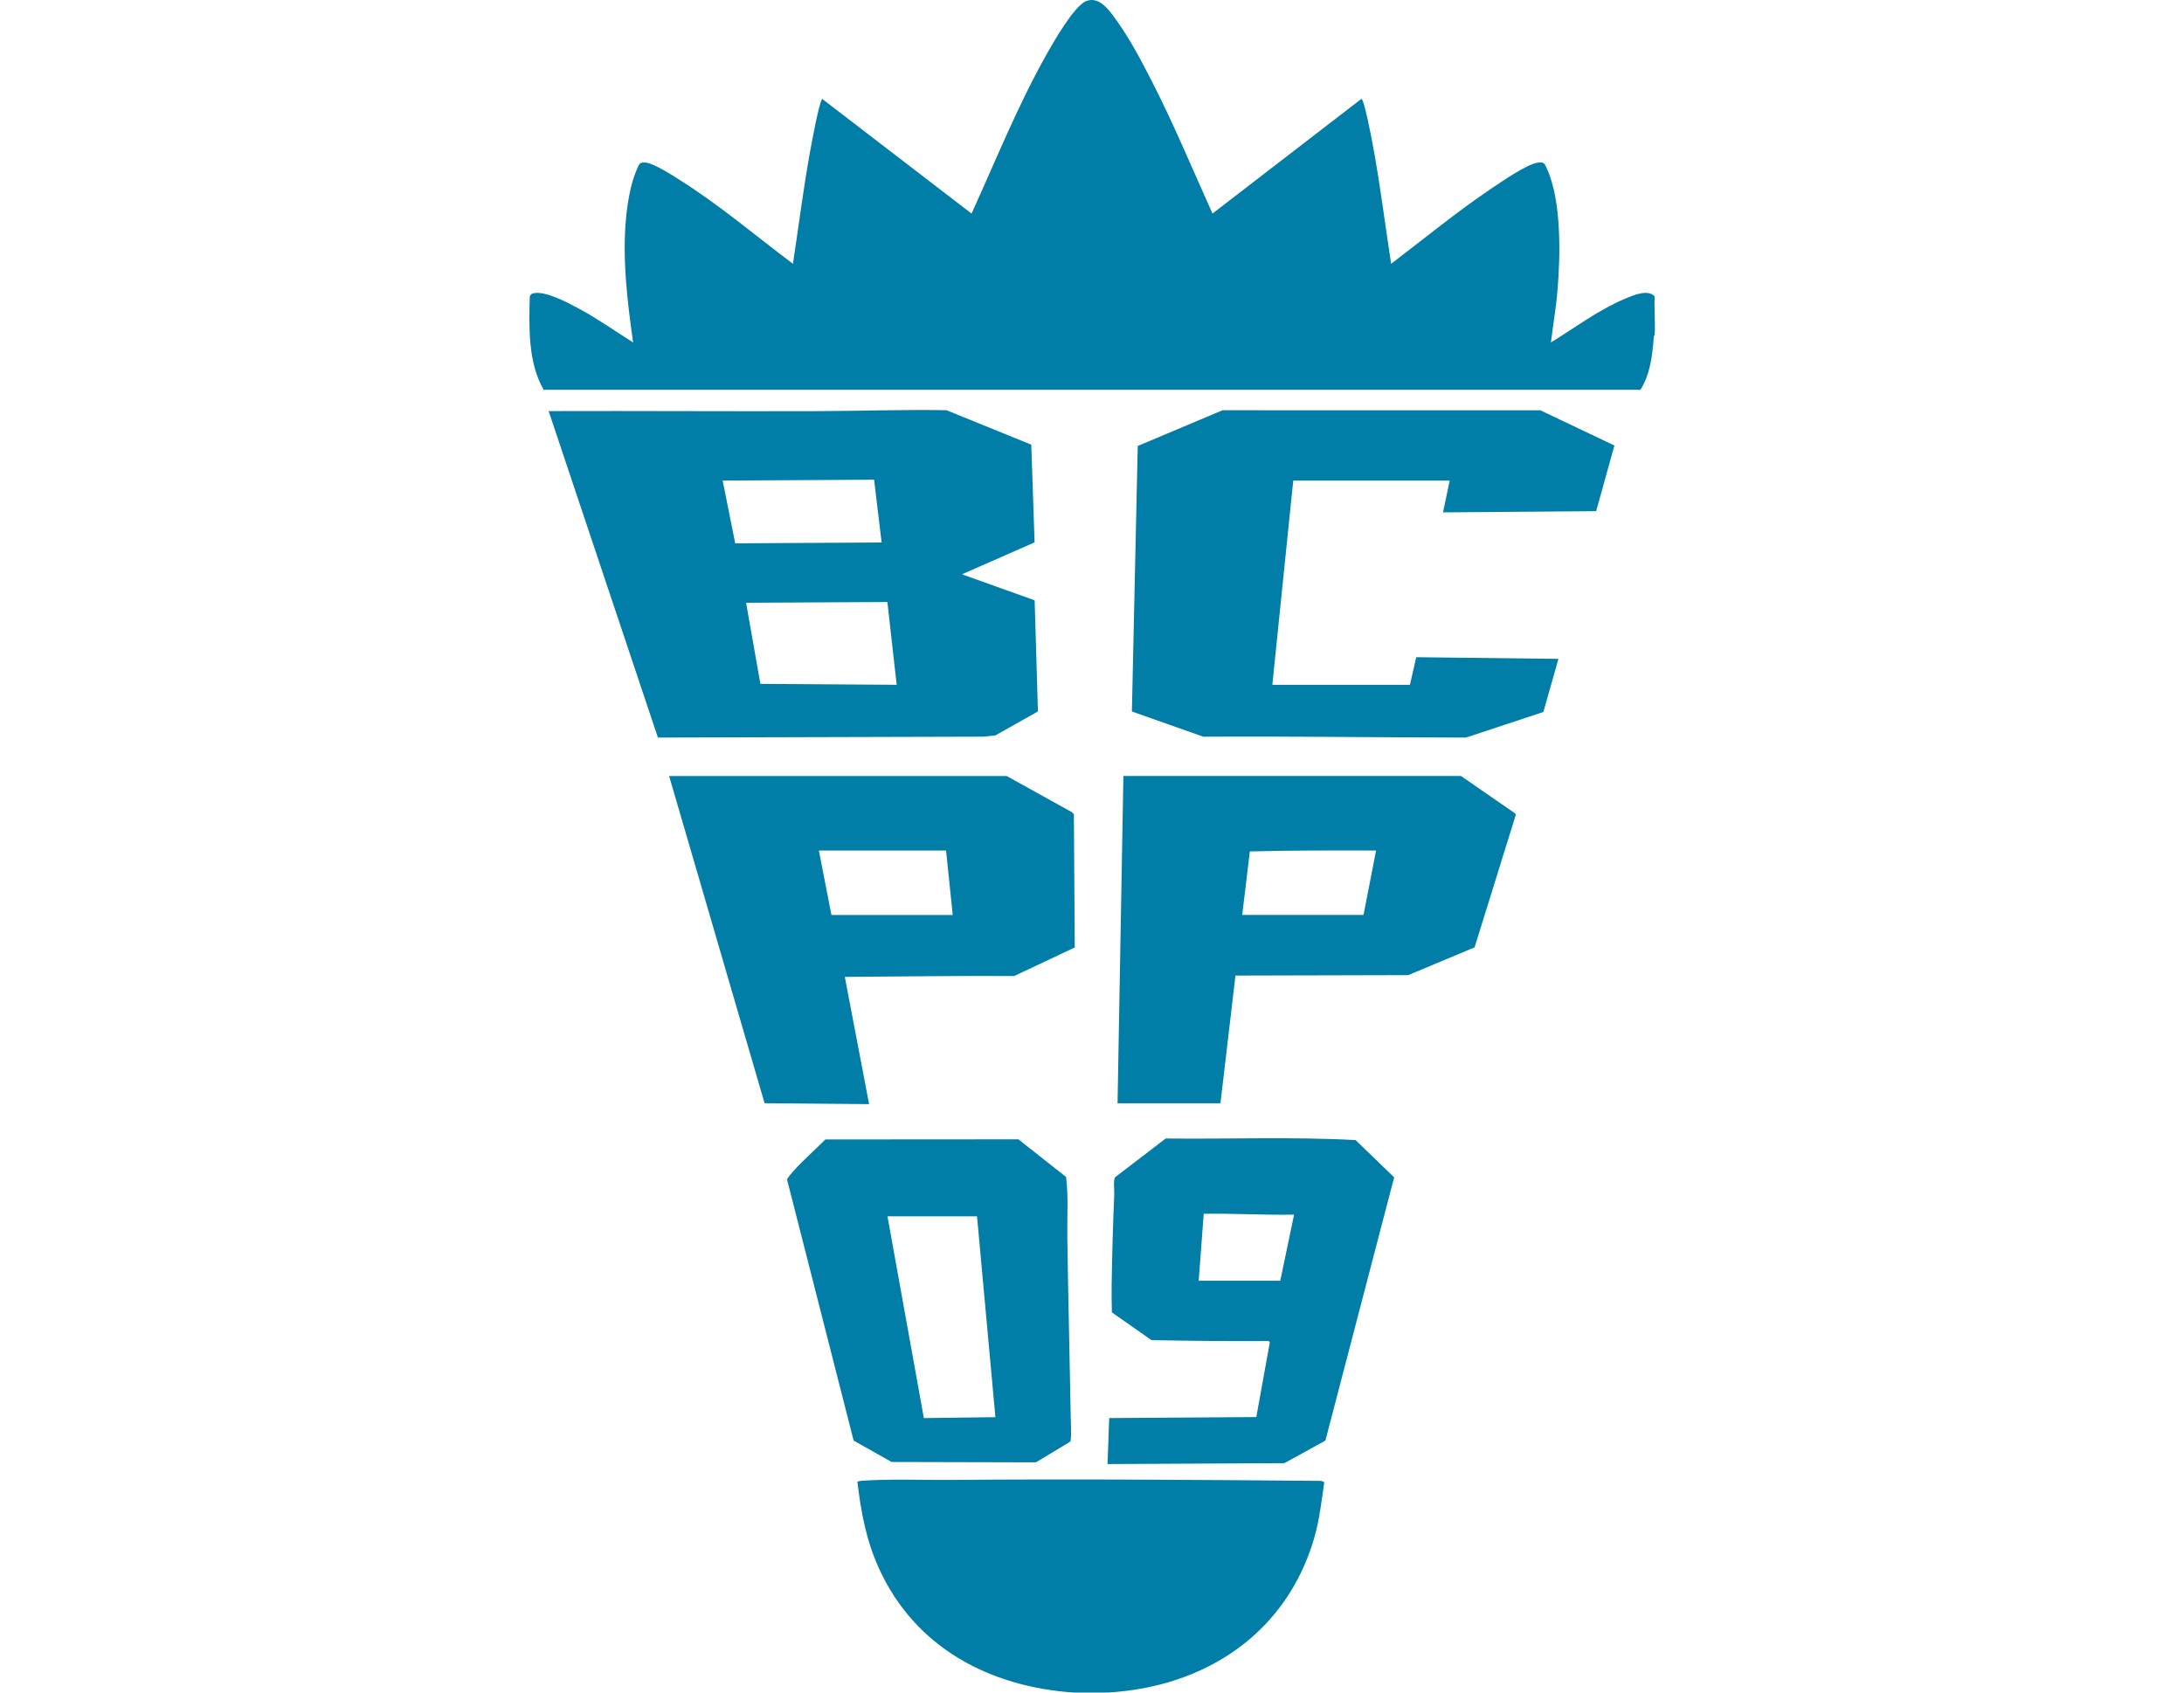<svg width="200" height="155" viewBox="0 0 200 155" fill="none" xmlns="http://www.w3.org/2000/svg">
<g clip-path="url(#clip0_160_1361)">
<path d="M94.439 40.721L94.744 49.669L88.089 52.592L94.748 54.975L95.049 65.151L91.151 67.344L90.043 67.462L60.249 67.544L50.242 37.647C58.53 37.619 66.819 37.681 75.106 37.65C78.947 37.636 82.82 37.495 86.674 37.567L94.44 40.721H94.439ZM80.045 43.931L66.178 44.009L67.328 49.756L80.735 49.68L80.046 43.931H80.045ZM81.263 55.131L68.323 55.199L69.633 62.626L82.114 62.711L81.262 55.131H81.263Z" fill="#007EA7"/>
<path d="M151.526 30.673C151.526 30.684 151.453 30.76 151.446 30.858C151.323 32.512 151.127 34.275 150.223 35.694H49.783C48.34 33.171 48.447 29.979 48.514 27.142C48.568 26.99 48.683 26.893 48.841 26.857C49.944 26.602 52.055 27.747 53.051 28.284C54.756 29.204 56.343 30.335 57.979 31.362C57.433 27.49 56.944 23.51 57.367 19.597C57.504 18.337 57.793 16.711 58.304 15.552C58.521 15.062 58.543 14.812 59.161 14.89C59.943 14.988 61.664 16.109 62.387 16.568C65.952 18.832 69.242 21.623 72.613 24.158C73.134 20.758 73.558 17.335 74.17 13.949C74.286 13.313 75.022 9.272 75.299 9.062L88.971 19.558C91.187 14.688 93.193 9.69 95.815 5.021C96.446 3.896 98.357 0.535 99.475 0.097C100.736 -0.396 101.696 1.102 102.326 1.982C103.517 3.644 104.587 5.695 105.521 7.523C107.53 11.451 109.218 15.538 111.036 19.556L124.67 9.053C124.928 9.099 125.592 12.623 125.683 13.105C126.376 16.766 126.826 20.476 127.394 24.157C130.446 21.835 133.421 19.383 136.608 17.242C137.517 16.631 139.796 15.057 140.779 14.901C141.418 14.8 141.446 14.979 141.679 15.497C142.994 18.411 142.894 23.335 142.637 26.494C142.505 28.124 142.223 29.742 142.026 31.362C144.212 30.011 146.414 28.369 148.792 27.363C149.522 27.055 150.922 26.444 151.525 27.147C151.473 28.304 151.596 29.523 151.525 30.672L151.526 30.673Z" fill="#007EA7"/>
<path d="M92.189 71.066L98.153 74.374L98.342 74.569L98.421 86.767L92.875 89.381C87.699 89.352 82.533 89.427 77.365 89.462L79.587 101.113L70.017 101.029L61.275 71.066H92.189ZM86.634 77.889H74.988L76.138 83.79H87.247L86.635 77.889H86.634Z" fill="#007EA7"/>
<path d="M129.117 62.713L129.691 60.184L142.715 60.337L141.333 65.202L134.25 67.543C126.228 67.541 118.218 67.413 110.192 67.466L103.653 65.156L104.189 40.84L111.953 37.57L141.064 37.576L147.84 40.8L146.167 46.811L132.143 46.922L132.757 44.01H118.43L116.514 62.713H129.118H129.117Z" fill="#007EA7"/>
<path d="M133.79 71.064L138.732 74.477L138.807 74.623L135.035 86.757L128.957 89.299L113.138 89.339L111.763 101.033H102.34L102.876 71.062H133.789L133.79 71.064ZM113.755 83.789H124.865L126.014 77.887C122.158 77.881 118.3 77.867 114.454 77.972L113.756 83.789H113.755Z" fill="#007EA7"/>
<path d="M98.356 155C90.612 154.486 83.785 150.868 80.491 143.63C79.327 141.071 78.843 138.467 78.513 135.684C78.653 135.647 78.783 135.614 78.931 135.603C81.435 135.421 84.49 135.549 87.053 135.527C98.369 135.428 109.668 135.521 120.99 135.615L121.27 135.732C121.02 137.459 120.835 139.179 120.346 140.858C117.793 149.618 110.326 154.498 101.421 154.999H98.356L98.356 155Z" fill="#007EA7"/>
<path d="M75.579 104.348L93.257 104.336L97.627 107.782C97.851 109.616 97.712 111.49 97.739 113.342C97.82 118.8 97.955 124.281 98.052 129.739C98.062 130.339 98.121 131.256 98.054 131.817C98.044 131.902 98.051 131.984 97.972 132.042L94.867 133.917L81.652 133.884L78.172 131.924L72.08 108.04C72.075 107.879 72.574 107.34 72.728 107.168C73.615 106.178 74.651 105.299 75.58 104.349L75.579 104.348ZM89.469 111.385H81.271L84.602 129.863L91.155 129.781L89.47 111.385H89.469Z" fill="#007EA7"/>
<path d="M101.42 134.074L101.577 129.862L115.047 129.771L116.286 122.921L116.171 122.806C112.59 122.834 109.018 122.787 105.446 122.726L101.82 120.184C101.801 119.335 101.786 118.479 101.799 117.629C101.842 114.914 101.918 112.146 102.036 109.433C102.053 109.04 101.946 108.094 102.105 107.817L106.748 104.26C112.54 104.328 118.382 104.093 124.14 104.406L127.669 107.818L121.374 131.923L117.619 133.992L101.419 134.074H101.42ZM109.772 117.287H117.241L118.505 111.233C115.74 111.285 112.995 111.109 110.23 111.155L109.771 117.287H109.772Z" fill="#007EA7"/>
</g>
<defs>
<clipPath id="clip0_160_1361">
<rect width="103.068" height="155" fill="white" transform="translate(48.48)"/>
</clipPath>
</defs>
</svg>

